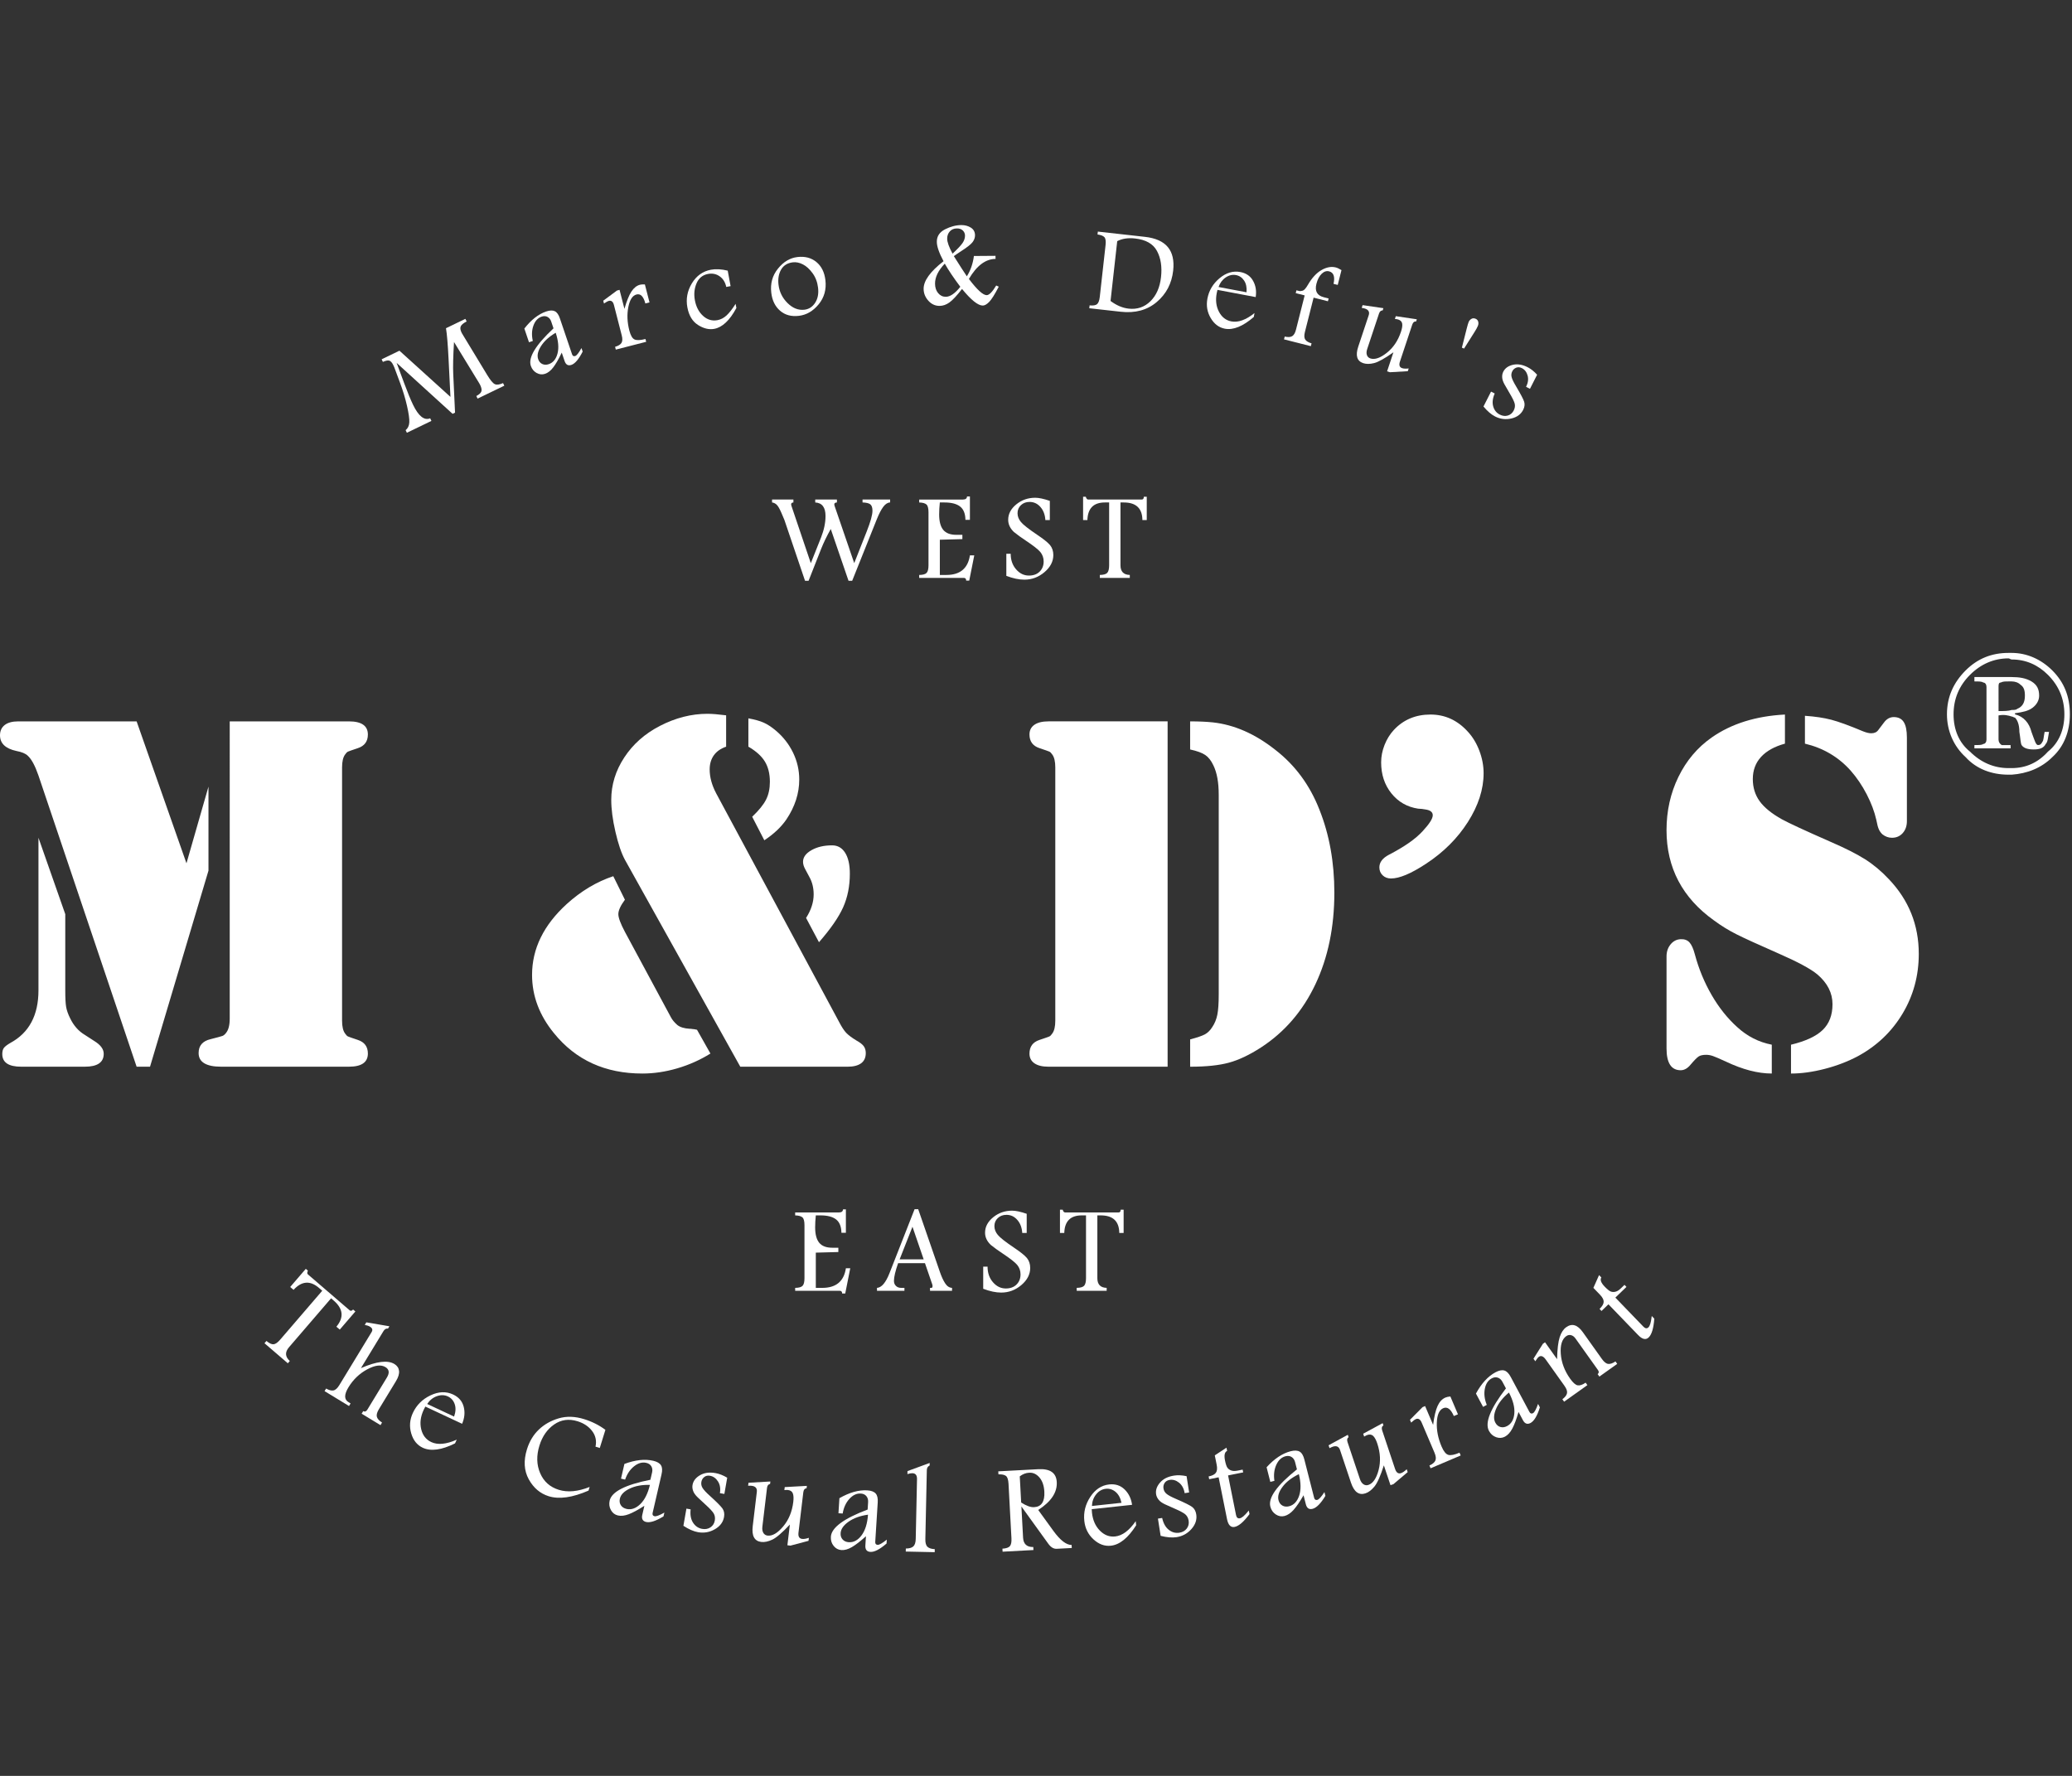 <?xml version="1.0" encoding="utf-8"?>
<!-- Generator: Adobe Illustrator 23.1.0, SVG Export Plug-In . SVG Version: 6.00 Build 0)  -->
<svg version="1.1" id="图层_1" xmlns="http://www.w3.org/2000/svg" xmlns:xlink="http://www.w3.org/1999/xlink" x="0px" y="0px"
	 viewBox="0 0 280 240" style="enable-background:new 0 0 280 240;" xml:space="preserve">
<rect x="0" y="0" width="280" height="240" fill="#333333" stroke="none"/>
<style type="text/css">
	.st0{fill:#FFFFFF;}
</style>
<g>
	<g>
		<g>
			<path class="st0" d="M18.462,97.489l6.736,19.18l2.974-10.359v11.352l-7.898,26.496
				h-1.812L5.197,104.806c-0.457-1.322-0.935-2.209-1.437-2.666
				c-0.295-0.295-0.809-0.512-1.539-0.649C0.74,101.171,0,100.464,0,99.37
				c0-0.592,0.211-1.054,0.632-1.385c0.422-0.329,1.031-0.495,1.829-0.495H18.462z
				 M5.197,113.217l3.623,10.326v10.29c0,1.049,0.04,1.802,0.12,2.257
				s0.257,0.957,0.529,1.505c0.479,1.003,1.14,1.754,1.983,2.256l1.265,0.82
				c0.866,0.525,1.3,1.106,1.3,1.745c0,1.162-0.855,1.743-2.565,1.743H2.873
				c-1.709,0-2.565-0.569-2.565-1.709c0-0.365,0.074-0.643,0.222-0.837
				c0.149-0.194,0.44-0.417,0.872-0.668c2.529-1.368,3.796-3.737,3.796-7.111
				V113.217z M31.045,97.489h15.18h0.923c1.709,0,2.565,0.594,2.565,1.779
				c0,0.934-0.457,1.549-1.368,1.846c-0.752,0.251-1.192,0.405-1.317,0.462
				c-0.125,0.057-0.255,0.188-0.392,0.392c-0.274,0.365-0.411,0.946-0.411,1.743
				v34.225c0,0.797,0.137,1.379,0.411,1.743c0.137,0.205,0.268,0.337,0.392,0.394
				c0.125,0.057,0.565,0.211,1.317,0.462c0.911,0.295,1.368,0.911,1.368,1.846
				c0,1.185-0.855,1.777-2.565,1.777h-0.923H31.011h-1.129
				c-1.003,0-1.76-0.154-2.273-0.462c-0.514-0.308-0.769-0.769-0.769-1.385
				c0-1.003,0.546-1.629,1.64-1.88c0.889-0.228,1.414-0.371,1.572-0.428
				c0.16-0.057,0.32-0.188,0.48-0.392c0.342-0.411,0.512-1.06,0.512-1.949
				V97.489z"/>
			<path class="st0" d="M82.876,118.413l1.572,3.18c-0.592,0.799-0.888,1.448-0.888,1.949
				c0,0.479,0.295,1.276,0.888,2.393l6.224,11.557
				c0.182,0.342,0.466,0.683,0.854,1.026c0.365,0.295,0.911,0.466,1.642,0.512
				c0.158,0,0.285,0.011,0.375,0.034c0.137,0,0.354,0.034,0.649,0.103l1.812,3.214
				c-1.391,0.866-2.883,1.532-4.479,1.999c-1.596,0.468-3.168,0.702-4.717,0.702
				c-5.016,0-8.993-1.812-11.933-5.436c-1.982-2.416-2.974-5.048-2.974-7.898
				c0-3.533,1.562-6.724,4.684-9.573C78.521,120.419,80.62,119.165,82.876,118.413z
				 M100.039,144.159l-15.591-27.967c-0.479-0.889-0.906-2.148-1.282-3.777
				s-0.565-3.071-0.565-4.325c0-2.029,0.588-3.937,1.762-5.727
				c1.174-1.789,2.774-3.208,4.804-4.257c2.12-1.094,4.262-1.64,6.427-1.64
				c0.615,0,1.459,0.068,2.531,0.205v4.239c-0.731,0.251-1.283,0.639-1.659,1.163
				c-0.375,0.525-0.565,1.162-0.565,1.914c0,1.049,0.297,2.133,0.889,3.248
				l16.582,30.84c0.365,0.706,0.695,1.212,0.992,1.52
				c0.295,0.308,0.763,0.657,1.402,1.043c0.455,0.251,0.774,0.502,0.957,0.752
				c0.182,0.251,0.274,0.559,0.274,0.923c0,0.615-0.211,1.077-0.632,1.385
				c-0.423,0.308-1.032,0.462-1.829,0.462H100.039z M101.133,100.908v-3.828
				c0.866,0.158,1.556,0.352,2.069,0.58c0.512,0.229,1.054,0.582,1.623,1.06
				c1.003,0.843,1.783,1.842,2.342,2.991c0.559,1.152,0.839,2.366,0.839,3.642
				c0,1.869-0.582,3.67-1.745,5.402c-0.706,1.026-1.697,1.96-2.974,2.803
				l-1.64-3.179c0.911-0.866,1.537-1.642,1.88-2.326
				c0.342-0.683,0.512-1.48,0.512-2.393c0-1.094-0.228-2.011-0.683-2.753
				C102.899,102.168,102.159,101.502,101.133,100.908z M110.672,127.337l-1.743-3.282
				c0.683-1.071,1.025-2.131,1.025-3.18c0-0.888-0.194-1.674-0.58-2.359
				l-0.548-1.025c-0.205-0.365-0.308-0.706-0.308-1.026
				c0-0.615,0.382-1.14,1.145-1.572c0.765-0.434,1.692-0.649,2.786-0.649
				c0.752,0,1.34,0.335,1.762,1.008c0.422,0.672,0.632,1.612,0.632,2.82
				c0,1.688-0.303,3.203-0.906,4.548C113.333,123.964,112.245,125.537,110.672,127.337z
				"/>
			<path class="st0" d="M157.786,97.489v46.669h-15.215h-0.888
				c-0.822,0-1.454-0.154-1.899-0.462c-0.443-0.308-0.666-0.746-0.666-1.316
				c0-0.935,0.455-1.551,1.368-1.846c0.752-0.251,1.191-0.405,1.316-0.462
				c0.126-0.057,0.257-0.189,0.394-0.394c0.274-0.365,0.411-0.946,0.411-1.743
				v-34.225c0-0.797-0.137-1.379-0.411-1.743c-0.137-0.205-0.268-0.335-0.394-0.392
				c-0.125-0.057-0.563-0.211-1.316-0.462c-0.912-0.297-1.368-0.912-1.368-1.846
				c0-0.569,0.223-1.009,0.666-1.317c0.445-0.308,1.077-0.462,1.899-0.462h0.888
				H157.786z M164.693,134.381v-26.976c0-1.663-0.24-2.985-0.719-3.965
				c-0.297-0.639-0.662-1.106-1.094-1.402c-0.434-0.297-1.117-0.548-2.051-0.752
				v-3.796c1.208,0,2.233,0.046,3.076,0.137c2.896,0.32,5.699,1.551,8.412,3.693
				c2.689,2.074,4.684,4.776,5.984,8.102c1.343,3.374,2.017,7.111,2.017,11.215
				c0,4.65-0.855,8.781-2.565,12.394s-4.16,6.456-7.351,8.53
				c-1.549,1.003-2.991,1.688-4.325,2.051c-1.332,0.366-3.082,0.548-5.247,0.548
				v-3.693c0.957-0.251,1.623-0.479,1.999-0.683
				c0.377-0.206,0.702-0.525,0.975-0.957c0.342-0.502,0.575-1.066,0.7-1.692
				C164.63,136.506,164.693,135.589,164.693,134.381z"/>
			<path class="st0" d="M193.308,96.566c1.96,0,3.636,0.765,5.025,2.291
				c0.662,0.706,1.186,1.568,1.574,2.582c0.386,1.014,0.58,2.034,0.58,3.059
				c0,2.166-0.706,4.36-2.119,6.582c-1.414,2.222-3.305,4.108-5.676,5.659
				c-2.006,1.322-3.579,1.982-4.719,1.982c-0.455,0-0.831-0.142-1.128-0.426
				c-0.297-0.285-0.445-0.645-0.445-1.077c0-0.685,0.434-1.254,1.3-1.709
				c2.074-1.071,3.59-2.131,4.547-3.18c0.911-0.98,1.368-1.697,1.368-2.154
				c0-0.432-0.342-0.695-1.026-0.786l-0.445-0.068l-0.512-0.035
				c-1.482-0.226-2.683-0.917-3.607-2.068c-0.923-1.151-1.385-2.546-1.385-4.188
				c0-0.797,0.154-1.583,0.462-2.359s0.723-1.448,1.248-2.017
				C189.649,97.262,191.302,96.566,193.308,96.566z"/>
			<path class="st0" d="M241.208,96.566v3.933c-1.414,0.388-2.491,0.986-3.231,1.794
				c-0.74,0.809-1.111,1.806-1.111,2.993c0,1.14,0.308,2.136,0.923,2.991
				c0.615,0.854,1.619,1.669,3.008,2.445c0.959,0.525,3.123,1.526,6.496,3.008
				c2.053,0.889,3.642,1.692,4.77,2.411c1.129,0.717,2.194,1.612,3.197,2.683
				c2.689,2.826,4.034,6.188,4.034,10.086c0,2.94-0.729,5.631-2.188,8.07
				c-1.459,2.439-3.465,4.353-6.018,5.744c-1.368,0.729-2.866,1.305-4.496,1.726
				c-1.629,0.422-3.151,0.632-4.565,0.632v-3.897
				c1.983-0.479,3.414-1.146,4.291-2c0.877-0.855,1.317-2.011,1.317-3.471
				c0-1.526-0.685-2.871-2.053-4.034c-0.911-0.752-2.643-1.686-5.196-2.803
				c-2.803-1.231-4.725-2.108-5.761-2.633c-1.039-0.523-2.036-1.139-2.993-1.846
				c-4.285-3.054-6.427-7.122-6.427-12.206c0-2.599,0.534-4.997,1.606-7.196
				c1.071-2.2,2.565-3.971,4.479-5.317
				C233.96,97.809,237.265,96.772,241.208,96.566z M239.431,141.184v3.897
				c-1.869,0-3.933-0.535-6.188-1.606c-0.845-0.388-1.425-0.639-1.745-0.752
				c-0.318-0.114-0.626-0.171-0.923-0.171c-0.455,0-0.797,0.074-1.025,0.222
				c-0.229,0.149-0.594,0.519-1.094,1.111c-0.411,0.502-0.855,0.752-1.334,0.752
				c-1.277,0-1.914-0.98-1.914-2.94v-12.444c0-0.639,0.182-1.18,0.546-1.625
				s0.82-0.679,1.368-0.7c0.502-0.023,0.894,0.118,1.18,0.426
				c0.285,0.308,0.529,0.849,0.734,1.625c0.525,1.96,1.283,3.794,2.274,5.504
				c0.991,1.709,2.148,3.157,3.471,4.343
				C236.124,140.055,237.675,140.843,239.431,141.184z M243.91,100.499v-3.762
				c1.366,0.092,2.551,0.269,3.556,0.531c1.002,0.262,2.426,0.78,4.273,1.556
				c0.455,0.183,0.832,0.274,1.128,0.274c0.434,0,0.752-0.149,0.959-0.445
				l0.752-0.992c0.363-0.5,0.808-0.752,1.332-0.752
				c0.615,0,1.065,0.223,1.351,0.668c0.285,0.445,0.428,1.145,0.428,2.102v11.283
				c0,0.662-0.189,1.203-0.565,1.625c-0.375,0.422-0.86,0.632-1.452,0.632
				c-0.457,0-0.879-0.148-1.266-0.445c-0.205-0.182-0.371-0.405-0.495-0.666
				c-0.125-0.262-0.245-0.702-0.358-1.317c-0.251-1.115-0.685-2.268-1.3-3.453
				c-0.614-1.185-1.332-2.245-2.153-3.18
				C248.456,102.31,246.393,101.091,243.91,100.499z"/>
		</g>
		<g>
			<g>
				<path class="st0" d="M104.328,67.508h2.89v0.397c-0.203,0.006-0.308,0.097-0.308,0.274
					c0,0.049,0.012,0.105,0.034,0.166l2.625,7.765l1.385-3.477
					c0.4-1.015,0.603-1.982,0.603-2.897c0-1.171-0.465-1.78-1.391-1.831v-0.397
					h2.93v0.397c-0.237,0.006-0.354,0.094-0.354,0.266
					c0,0.049,0.009,0.108,0.031,0.174l2.662,7.756l1.686-4.271
					c0.52-1.314,0.779-2.249,0.779-2.806c0-0.431-0.102-0.722-0.302-0.874
					c-0.203-0.151-0.548-0.232-1.04-0.245v-0.397h3.727v0.397
					c-0.326,0.006-0.631,0.2-0.92,0.58c-0.286,0.382-0.585,0.955-0.892,1.722
					l-3.314,8.281h-0.495l-2.4-6.996c-0.535,0.954-0.972,1.857-1.308,2.706
					l-1.689,4.29h-0.48l-2.791-8.23c-0.046-0.122-0.188-0.46-0.431-1.014
					c-0.243-0.555-0.459-0.912-0.649-1.072c-0.191-0.16-0.385-0.249-0.585-0.266
					V67.508z"/>
				<path class="st0" d="M130.678,67.094h0.391v3.163h-0.606
					c-0.009-0.828-0.246-1.428-0.711-1.797c-0.465-0.369-1.169-0.555-2.12-0.555
					h-0.628c-0.062,0.602-0.092,1.14-0.092,1.616c0,0.943,0.185,1.639,0.551,2.086
					s0.96,0.671,1.776,0.671h0.812v0.58l-3.046,0.082v4.762h0.877
					c1.856,0,2.917-0.883,3.188-2.649h0.588l-0.68,3.411h-0.412
					c-0.006-0.243-0.111-0.365-0.314-0.365h-6.038v-0.397
					c0.495-0.006,0.831-0.098,1.003-0.28c0.169-0.182,0.255-0.525,0.255-1.029
					v-7.168c0-0.542-0.095-0.894-0.286-1.057
					c-0.191-0.163-0.514-0.249-0.972-0.262v-0.397h5.911
					C130.484,67.508,130.669,67.37,130.678,67.094z"/>
				<path class="st0" d="M137.014,71.896c-0.255-0.243-0.446-0.502-0.579-0.779
					c-0.129-0.275-0.194-0.565-0.194-0.869c0-0.794,0.366-1.489,1.095-2.086
					c0.729-0.595,1.585-0.894,2.566-0.894c0.492,0,1.148,0.142,1.966,0.422v2.593
					h-0.603c-0.043-0.72-0.265-1.309-0.665-1.766
					c-0.4-0.457-0.886-0.685-1.465-0.685c-0.471,0-0.862,0.145-1.169,0.434
					c-0.308,0.288-0.462,0.652-0.462,1.092c0,0.425,0.154,0.82,0.462,1.189
					c0.302,0.369,1.025,0.937,2.169,1.708c0.868,0.58,1.456,1.051,1.76,1.409
					c0.295,0.365,0.446,0.812,0.446,1.343c0,0.868-0.4,1.639-1.197,2.316
					c-0.8,0.677-1.705,1.015-2.717,1.015c-0.723,0-1.536-0.171-2.437-0.514v-2.988
					h0.588c0,0.839,0.243,1.54,0.729,2.103c0.486,0.563,1.065,0.845,1.736,0.845
					c0.612,0,1.099-0.18,1.456-0.539c0.357-0.358,0.535-0.814,0.535-1.366
					c0-0.48-0.148-0.903-0.44-1.268c-0.295-0.358-0.963-0.883-2.003-1.572
					C138.02,72.664,137.494,72.282,137.014,71.896z"/>
				<path class="st0" d="M146.363,67.136h0.366c0.071,0.248,0.178,0.372,0.323,0.372h7.235
					c0.188,0,0.283-0.125,0.283-0.372h0.397v3.146h-0.588
					c-0.015-1.585-0.855-2.377-2.517-2.377h-0.446v8.487
					c0,0.852,0.419,1.288,1.259,1.309v0.397h-4.05v-0.397
					c0.495-0.006,0.831-0.1,1.003-0.285c0.169-0.183,0.255-0.525,0.255-1.025
					v-8.487h-0.572c-1.529,0-2.317,0.792-2.366,2.377h-0.582V67.136z"/>
			</g>
		</g>
		<g>
			<g>
				<path class="st0" d="M113.921,163.44h0.388v3.163h-0.603
					c-0.012-0.828-0.249-1.428-0.711-1.797c-0.465-0.369-1.172-0.555-2.12-0.555
					h-0.631c-0.062,0.602-0.089,1.14-0.089,1.616c0,0.943,0.182,1.639,0.551,2.086
					c0.366,0.448,0.957,0.671,1.776,0.671h0.809v0.58l-3.046,0.082v4.762h0.877
					c1.856,0,2.917-0.883,3.188-2.649h0.588l-0.677,3.411h-0.415
					c-0.006-0.243-0.111-0.365-0.314-0.365h-6.038v-0.397
					c0.499-0.006,0.831-0.098,1.003-0.28c0.172-0.182,0.255-0.525,0.255-1.029
					v-7.168c0-0.542-0.092-0.894-0.283-1.057c-0.191-0.163-0.517-0.249-0.975-0.262
					v-0.397h5.914C113.724,163.854,113.909,163.716,113.921,163.44z"/>
				<path class="st0" d="M123.593,163.416h0.489l2.926,8.464
					c0.215,0.629,0.449,1.143,0.708,1.543c0.255,0.4,0.569,0.608,0.939,0.625
					v0.397h-2.976v-0.397h0.197c0.095,0,0.145-0.092,0.145-0.274
					c0-0.055-0.012-0.115-0.034-0.182l-0.991-2.882h-3.628
					c-0.375,1.071-0.563,1.868-0.563,2.393c0,0.277,0.089,0.503,0.268,0.679
					c0.178,0.177,0.415,0.266,0.708,0.266h0.44v0.397h-3.708v-0.397
					c0.615-0.034,1.179-0.694,1.686-1.979L123.593,163.416z M123.307,165.788
					l-1.736,4.408h3.25L123.307,165.788z"/>
				<path class="st0" d="M133.889,168.242c-0.255-0.243-0.446-0.502-0.579-0.779
					c-0.129-0.275-0.194-0.565-0.194-0.869c0-0.794,0.366-1.489,1.095-2.086
					c0.729-0.595,1.585-0.894,2.566-0.894c0.492,0,1.148,0.142,1.966,0.422v2.593
					h-0.603c-0.043-0.72-0.265-1.309-0.665-1.766s-0.886-0.685-1.465-0.685
					c-0.471,0-0.862,0.145-1.169,0.434c-0.308,0.288-0.462,0.652-0.462,1.092
					c0,0.425,0.154,0.82,0.462,1.189c0.302,0.369,1.025,0.937,2.169,1.708
					c0.868,0.58,1.456,1.051,1.76,1.409c0.295,0.365,0.446,0.812,0.446,1.343
					c0,0.868-0.4,1.639-1.197,2.316c-0.8,0.677-1.705,1.015-2.717,1.015
					c-0.723,0-1.536-0.171-2.437-0.514v-2.988h0.588
					c0,0.839,0.243,1.54,0.729,2.103c0.486,0.563,1.065,0.845,1.736,0.845
					c0.612,0,1.099-0.18,1.456-0.539c0.357-0.359,0.535-0.814,0.535-1.366
					c0-0.48-0.148-0.903-0.44-1.268c-0.295-0.358-0.963-0.883-2.003-1.572
					C134.895,169.01,134.369,168.629,133.889,168.242z"/>
				<path class="st0" d="M143.238,163.482h0.366c0.071,0.248,0.178,0.372,0.323,0.372h7.235
					c0.188,0,0.283-0.125,0.283-0.372h0.397v3.146h-0.588
					c-0.015-1.585-0.855-2.377-2.517-2.377h-0.446v8.487
					c0,0.852,0.419,1.288,1.259,1.309v0.397h-4.05v-0.397
					c0.495-0.006,0.831-0.1,1.003-0.285c0.169-0.183,0.255-0.525,0.255-1.025
					v-8.487h-0.572c-1.529,0-2.317,0.792-2.366,2.377h-0.582V163.482z"/>
			</g>
		</g>
		<g>
			<g>
				<path class="st0" d="M51.573,48.558l2.406-1.163l6.893,6.241l-0.255-5.131
					c-0.095-1.933-0.211-3.316-0.348-4.149l2.62-1.266l0.17,0.352
					c-0.42,0.215-0.684,0.43-0.789,0.643c-0.105,0.214-0.073,0.497,0.098,0.849
					c0.024,0.049,0.053,0.104,0.089,0.166l3.387,5.586
					c0.416,0.686,0.753,1.093,1.011,1.222c0.258,0.129,0.633,0.084,1.125-0.136
					l0.17,0.352l-3.611,1.745l-0.17-0.352c0.363-0.187,0.586-0.386,0.672-0.596
					c0.086-0.21,0.033-0.513-0.159-0.909c-0.038-0.078-0.083-0.159-0.135-0.242
					L61.354,46.22c-0.117,1.885-0.153,3.333-0.105,4.342l0.243,5.205l-0.331,0.16
					l-7.561-6.883l1.023,2.755c0.462,1.243,0.861,2.212,1.196,2.907
					c0.747,1.546,1.517,2.154,2.312,1.824l0.17,0.352l-3.317,1.603l-0.17-0.352
					c0.305-0.244,0.471-0.594,0.497-1.05c0.027-0.457-0.076-1.197-0.309-2.222
					c-0.232-1.026-0.553-2.085-0.961-3.179l-0.759-2.041
					c-0.04-0.095-0.086-0.196-0.139-0.304c-0.168-0.347-0.349-0.547-0.544-0.601
					s-0.48,0.004-0.857,0.174L51.573,48.558z"/>
				<path class="st0" d="M70.859,44.403c0.92-1.184,1.903-1.953,2.95-2.308
					c0.49-0.166,0.88-0.177,1.169-0.035c0.29,0.143,0.52,0.472,0.689,0.988
					l1.636,4.824c0.079,0.232,0.223,0.312,0.433,0.24
					c0.204-0.069,0.485-0.429,0.841-1.077l0.162,0.479
					c-0.522,1.032-1.03,1.631-1.524,1.799c-0.443,0.15-0.748-0.022-0.916-0.516
					l-0.387-1.142c-0.42,0.877-0.801,1.54-1.146,1.989
					c-0.344,0.45-0.714,0.742-1.11,0.875c-0.386,0.131-0.766,0.092-1.141-0.116
					c-0.375-0.209-0.636-0.529-0.782-0.961c-0.378-1.117,0.644-2.806,3.066-5.068
					l-0.314-0.926c-0.096-0.283-0.261-0.488-0.493-0.616
					c-0.233-0.128-0.499-0.141-0.797-0.04c-0.509,0.173-0.879,0.574-1.107,1.202
					c-0.229,0.628-0.257,1.323-0.085,2.085l-0.517,0.176L70.859,44.403z
					 M75.096,44.971c-0.888,0.519-1.548,1.117-1.979,1.794
					c-0.432,0.677-0.563,1.265-0.394,1.764c0.108,0.319,0.294,0.541,0.557,0.664
					c0.264,0.123,0.555,0.13,0.875,0.022c0.593-0.201,0.988-0.684,1.187-1.448
					C75.539,47.003,75.458,46.071,75.096,44.971z"/>
				<path class="st0" d="M81.519,40.639l1.859-1.377l0.347-0.09l0.659,2.566
					c0.304-1.066,0.62-1.846,0.947-2.342c0.327-0.496,0.714-0.802,1.161-0.917
					c0.174-0.045,0.392-0.058,0.654-0.041l0.625,2.431l-0.561,0.144
					c-0.249-0.951-0.648-1.356-1.195-1.216c-0.542,0.139-0.911,0.706-1.107,1.702
					c-0.196,0.996-0.15,2.054,0.138,3.175c0.17,0.663,0.403,1.063,0.7,1.2
					c0.296,0.137,0.789,0.117,1.478-0.06l0.098,0.379l-4.105,1.054l-0.097-0.379
					c0.429-0.122,0.715-0.295,0.859-0.52c0.144-0.225,0.158-0.566,0.04-1.024
					l-1.052-4.097c-0.119-0.463-0.35-0.651-0.691-0.563
					c-0.143,0.037-0.362,0.155-0.658,0.354L81.519,40.639z"/>
				<path class="st0" d="M99.511,41.624c-0.899,1.675-1.896,2.615-2.991,2.819
					c-0.705,0.131-1.435-0.043-2.19-0.522c-0.755-0.479-1.235-1.271-1.441-2.376
					c-0.214-1.148-0.01-2.234,0.609-3.255c0.62-1.021,1.477-1.634,2.573-1.838
					c0.668-0.124,1.424-0.082,2.27,0.126l0.388,2.091l-0.585,0.109
					c-0.135-0.635-0.433-1.113-0.893-1.436c-0.46-0.322-0.982-0.429-1.564-0.321
					c-0.737,0.137-1.257,0.559-1.559,1.266c-0.302,0.708-0.378,1.47-0.225,2.29
					c0.165,0.889,0.533,1.593,1.105,2.113c0.572,0.52,1.221,0.712,1.948,0.577
					c0.443-0.082,0.85-0.293,1.221-0.633c0.371-0.34,0.78-0.863,1.229-1.571
					L99.511,41.624z"/>
				<path class="st0" d="M107.757,34.738c1.019-0.121,1.874,0.102,2.562,0.669
					c0.688,0.566,1.095,1.381,1.222,2.444c0.149,1.263-0.153,2.353-0.909,3.272
					c-0.756,0.919-1.646,1.438-2.671,1.56c-1.025,0.122-1.873-0.107-2.543-0.687
					c-0.671-0.58-1.068-1.39-1.191-2.432c-0.147-1.241,0.152-2.325,0.899-3.254
					C105.871,35.382,106.748,34.858,107.757,34.738z M107.144,35.451
					c-0.733,0.087-1.264,0.416-1.59,0.985c-0.327,0.57-0.443,1.248-0.35,2.036
					c0.115,0.971,0.524,1.802,1.227,2.493c0.703,0.691,1.462,0.988,2.277,0.891
					c0.604-0.071,1.086-0.383,1.445-0.935s0.49-1.231,0.394-2.041
					c-0.089-0.75-0.336-1.403-0.742-1.96c-0.405-0.556-0.841-0.953-1.307-1.191
					C108.033,35.492,107.582,35.4,107.144,35.451z"/>
				<path class="st0" d="M127.506,35.302c-0.6-1.115-0.903-1.987-0.908-2.617
					c-0.006-0.75,0.363-1.314,1.108-1.692c0.744-0.378,1.477-0.569,2.2-0.575
					c0.489-0.003,0.919,0.111,1.29,0.345c0.371,0.234,0.559,0.575,0.562,1.026
					c0.002,0.321-0.105,0.629-0.323,0.924c-0.217,0.295-0.729,0.701-1.534,1.218
					c-0.416,0.27-0.75,0.498-1.004,0.685c0.78,1.238,1.366,2.147,1.756,2.725
					c0.499-0.786,0.818-1.701,0.956-2.746l2.918-0.022l0.003,0.416
					c-1.347,0.011-2.547,0.913-3.598,2.709c1.108,1.464,1.91,2.194,2.404,2.19
					c0.337-0.003,0.765-0.438,1.286-1.305l0.344,0.16
					c-0.547,1.053-0.979,1.741-1.297,2.063c-0.319,0.323-0.605,0.486-0.861,0.488
					c-0.641,0.005-1.576-0.743-2.804-2.244c-0.705,0.907-1.272,1.515-1.702,1.822
					c-0.429,0.308-0.87,0.463-1.32,0.467c-0.598,0.005-1.108-0.228-1.529-0.698
					c-0.422-0.469-0.636-1.002-0.64-1.601
					C124.804,37.947,125.702,36.701,127.506,35.302z M127.672,35.627
					c-0.884,0.93-1.322,1.833-1.316,2.708c0.003,0.522,0.144,0.948,0.421,1.28
					s0.622,0.496,1.035,0.494c0.598-0.005,1.252-0.455,1.961-1.352
					C128.863,37.547,128.162,36.503,127.672,35.627z M128.723,34.281
					c0.69-0.645,1.144-1.129,1.361-1.453c0.217-0.324,0.325-0.654,0.322-0.99
					c-0.002-0.271-0.101-0.501-0.295-0.689c-0.194-0.188-0.463-0.281-0.805-0.278
					c-0.402,0.003-0.721,0.139-0.958,0.406c-0.237,0.267-0.354,0.596-0.351,0.986
					C128,32.718,128.242,33.391,128.723,34.281z"/>
				<path class="st0" d="M148.357,31.298l6.366,0.711c1.426,0.159,2.456,0.619,3.09,1.378
					c0.634,0.76,0.875,1.823,0.723,3.189c-0.194,1.739-0.936,3.154-2.225,4.245
					c-1.29,1.092-2.912,1.529-4.866,1.31l-4.244-0.474l0.043-0.388
					c0.487,0.049,0.824-0.007,1.011-0.168c0.187-0.161,0.308-0.486,0.363-0.974
					l0.784-7.023c0.058-0.524,0.005-0.875-0.161-1.055
					c-0.166-0.179-0.475-0.3-0.927-0.361L148.357,31.298z M150.976,32.59
					l-0.903,8.085c0.808,0.598,1.622,0.943,2.443,1.035
					c1.155,0.129,2.135-0.202,2.94-0.991c0.804-0.79,1.284-1.878,1.438-3.265
					c0.156-1.392-0.026-2.57-0.544-3.534c-0.518-0.965-1.504-1.528-2.956-1.69
					C152.45,32.123,151.644,32.244,150.976,32.59z"/>
				<path class="st0" d="M169.43,42.836c-1.472,1.271-2.774,1.8-3.907,1.587
					c-0.795-0.15-1.432-0.628-1.91-1.434c-0.479-0.806-0.628-1.684-0.449-2.635
					c0.206-1.094,0.753-2.012,1.642-2.755c0.889-0.742,1.825-1.02,2.808-0.835
					c0.79,0.149,1.364,0.547,1.724,1.196c0.359,0.648,0.475,1.378,0.35,2.189
					l-5.166-0.973c-0.05,0.206-0.084,0.357-0.102,0.454
					c-0.178,0.945-0.075,1.781,0.307,2.508s0.943,1.161,1.68,1.299
					c0.918,0.173,1.959-0.203,3.123-1.128L169.43,42.836z M168.45,39.5
					c0.054-0.642-0.054-1.168-0.325-1.579c-0.271-0.41-0.636-0.659-1.095-0.745
					c-0.48-0.091-0.945,0.016-1.396,0.321c-0.45,0.305-0.772,0.736-0.964,1.29
					L168.45,39.5z"/>
				<path class="st0" d="M175.194,39.234l0.348,0.088c0.132,0.034,0.297,0.021,0.497-0.038
					c0.2-0.058,0.435-0.323,0.705-0.792c0.539-0.935,1.15-1.598,1.832-1.991
					c0.683-0.393,1.329-0.513,1.94-0.358c0.195,0.049,0.45,0.17,0.766,0.362
					l-0.506,1.999l-0.569-0.144c0.218-0.971,0.017-1.534-0.602-1.691
					c-0.346-0.088-0.68,0.024-1.002,0.333c-0.321,0.31-0.556,0.76-0.706,1.348
					c-0.249,0.983,0.083,1.589,0.994,1.82l0.656,0.166l-0.096,0.379l-1.936-0.49
					l-1.174,4.638c-0.119,0.469-0.103,0.814,0.05,1.034
					c0.151,0.221,0.434,0.389,0.847,0.505l-0.096,0.38l-3.626-0.918l0.096-0.379
					c0.456,0.104,0.795,0.084,1.02-0.061c0.224-0.145,0.391-0.434,0.501-0.866
					l1.174-4.637l-1.209-0.306L175.194,39.234z"/>
				<path class="st0" d="M184.137,41.236l2.81,0.412l-0.101,0.302
					c-0.232-0.009-0.397,0.134-0.495,0.429l-1.595,4.792
					c-0.105,0.315-0.118,0.585-0.039,0.812s0.234,0.379,0.465,0.456
					c0.592,0.197,1.329-0.053,2.212-0.75c0.884-0.696,1.526-1.648,1.927-2.855
					c0.155-0.464,0.209-0.829,0.164-1.096c-0.045-0.267-0.221-0.452-0.528-0.554
					c-0.097-0.033-0.25-0.06-0.458-0.084l0.124-0.371l2.84,0.421l-0.101,0.302
					c-0.239-0.039-0.412,0.101-0.518,0.421l-1.661,4.986
					c-0.16,0.479-0.062,0.778,0.294,0.896c0.211,0.071,0.508,0.084,0.889,0.039
					l-0.124,0.371l-2.417,0.14l-0.379-0.126l0.855-2.567
					c-1.177,0.833-2.05,1.32-2.621,1.46s-1.057,0.142-1.459,0.008
					c-0.85-0.283-1.074-1.028-0.673-2.234l1.409-4.23
					c0.149-0.448-0.016-0.753-0.495-0.912c-0.103-0.034-0.253-0.067-0.449-0.098
					L184.137,41.236z"/>
				<path class="st0" d="M197.846,47.107l-0.293-0.123l0.656-2.597
					c0.108-0.427,0.194-0.714,0.257-0.865c0.075-0.181,0.198-0.322,0.368-0.424
					c0.169-0.103,0.359-0.11,0.57-0.022c0.19,0.079,0.31,0.213,0.357,0.401
					c0.048,0.188,0.032,0.378-0.048,0.568c-0.099,0.236-0.249,0.509-0.45,0.819
					L197.846,47.107z"/>
				<path class="st0" d="M201.989,53.177c-0.282,0.649-0.35,1.231-0.205,1.743
					c0.145,0.513,0.442,0.884,0.892,1.112c0.373,0.189,0.736,0.231,1.089,0.124
					c0.352-0.107,0.618-0.335,0.795-0.684c0.158-0.31,0.201-0.617,0.13-0.921
					c-0.078-0.302-0.3-0.759-0.665-1.371c-0.259-0.437-0.493-0.841-0.701-1.212
					s-0.316-0.695-0.327-0.975c-0.016-0.282,0.035-0.537,0.151-0.764
					c0.239-0.47,0.668-0.779,1.289-0.926c0.621-0.147,1.29-0.039,2.006,0.325
					c0.441,0.224,0.866,0.562,1.276,1.015l-0.968,1.903l-0.523-0.266
					c0.268-0.541,0.338-1.048,0.207-1.523s-0.387-0.809-0.77-1.004
					c-0.272-0.138-0.527-0.16-0.767-0.065c-0.24,0.094-0.419,0.258-0.537,0.49
					c-0.133,0.261-0.161,0.531-0.082,0.808c0.071,0.28,0.282,0.71,0.632,1.291
					c0.598,1.005,0.951,1.678,1.058,2.019c0.105,0.346,0.06,0.71-0.135,1.093
					c-0.308,0.605-0.842,0.995-1.604,1.168c-0.762,0.173-1.491,0.083-2.189-0.272
					c-0.518-0.264-1.043-0.713-1.572-1.349l1.023-2.012L201.989,53.177z"/>
			</g>
		</g>
		<g>
			<path class="st0" d="M41.324,171.476l0.283,0.244c-0.111,0.242-0.11,0.41,0.002,0.507
				l5.635,4.846c0.146,0.125,0.303,0.091,0.469-0.102l0.309,0.266l-2.107,2.45
				l-0.458-0.393c1.048-1.245,0.925-2.424-0.368-3.536l-0.349-0.299l-5.683,6.609
				c-0.57,0.663-0.535,1.283,0.104,1.862l-0.266,0.31l-3.153-2.711l0.266-0.31
				c0.39,0.329,0.714,0.478,0.97,0.45c0.256-0.028,0.551-0.237,0.886-0.626
				l5.683-6.609l-0.445-0.383c-1.191-1.023-2.336-0.935-3.435,0.265l-0.451-0.388
				L41.324,171.476z"/>
			<path class="st0" d="M52.624,179.239l-0.19,0.313
				c-0.246-0.043-0.451,0.071-0.616,0.342l-3.041,4.998
				c1.055-0.459,1.96-0.736,2.713-0.828c0.753-0.093,1.355-0.002,1.806,0.272
				c0.373,0.227,0.583,0.536,0.629,0.93c0.043,0.398-0.094,0.858-0.412,1.382
				l-2.307,3.792c-0.253,0.417-0.347,0.758-0.28,1.024
				c0.067,0.266,0.301,0.529,0.702,0.786l-0.213,0.349l-2.543-1.547l0.213-0.349
				c0.219,0.12,0.405,0.055,0.558-0.198l2.638-4.337
				c0.191-0.315,0.271-0.59,0.24-0.825c-0.033-0.235-0.176-0.43-0.432-0.586
				c-0.598-0.364-1.421-0.262-2.47,0.305c-1.048,0.567-1.891,1.374-2.527,2.42
				c-0.596,0.979-0.597,1.648-0.004,2.007l0.288,0.176l-0.212,0.349l-3.305-2.011
				l0.212-0.349c0.378,0.217,0.705,0.303,0.979,0.257s0.543-0.287,0.808-0.723
				l4.362-7.17c0.174-0.286,0.1-0.527-0.222-0.722
				c-0.181-0.11-0.416-0.19-0.706-0.24l0.213-0.349L52.624,179.239z"/>
			<path class="st0" d="M61.488,195.067c-1.818,0.901-3.271,1.098-4.36,0.587
				c-0.765-0.358-1.285-1.006-1.559-1.945c-0.274-0.939-0.197-1.865,0.231-2.779
				c0.493-1.052,1.285-1.838,2.376-2.357s2.109-0.558,3.054-0.115
				c0.76,0.356,1.237,0.908,1.431,1.656c0.194,0.748,0.123,1.516-0.215,2.303
				l-4.968-2.326c-0.103,0.196-0.177,0.339-0.22,0.432
				c-0.426,0.909-0.54,1.78-0.342,2.615c0.198,0.834,0.651,1.417,1.359,1.749
				c0.883,0.414,2.033,0.304,3.45-0.328L61.488,195.067z M61.364,191.441
				c0.223-0.635,0.249-1.195,0.082-1.679c-0.167-0.485-0.471-0.831-0.913-1.038
				c-0.462-0.216-0.96-0.229-1.495-0.038c-0.534,0.191-0.971,0.542-1.31,1.053
				L61.364,191.441z"/>
			<path class="st0" d="M79.531,201.446c-2.174,0.945-3.966,1.199-5.379,0.761
				c-1.152-0.358-2.05-1.119-2.694-2.283c-0.644-1.164-0.726-2.518-0.247-4.061
				c0.334-1.077,0.872-1.967,1.611-2.669s1.637-1.208,2.69-1.516
				c1.054-0.308,2.194-0.271,3.422,0.11c1.071,0.332,2.031,0.814,2.878,1.446
				l-0.761,2.453l-0.577-0.179c0.168-0.791,0.016-1.495-0.456-2.114
				c-0.472-0.618-1.127-1.057-1.966-1.318c-1.174-0.364-2.229-0.22-3.167,0.433
				c-0.938,0.653-1.601,1.604-1.989,2.855c-0.42,1.353-0.388,2.595,0.098,3.725
				c0.485,1.13,1.326,1.881,2.521,2.252c1.195,0.371,2.585,0.241,4.168-0.389
				L79.531,201.446z"/>
			<path class="st0" d="M84.38,197.842c1.467-0.546,2.762-0.689,3.885-0.429
				c0.526,0.121,0.878,0.325,1.057,0.611c0.179,0.286,0.201,0.704,0.068,1.255
				l-1.197,5.178c-0.057,0.249,0.027,0.399,0.252,0.451
				c0.22,0.05,0.665-0.114,1.338-0.494l-0.119,0.514
				c-1.03,0.629-1.81,0.882-2.34,0.76c-0.475-0.11-0.651-0.43-0.529-0.96
				l0.283-1.227c-0.854,0.548-1.557,0.926-2.109,1.137
				c-0.551,0.21-1.04,0.266-1.465,0.167c-0.415-0.096-0.731-0.339-0.948-0.73
				c-0.218-0.39-0.274-0.818-0.167-1.282c0.277-1.199,2.111-2.137,5.503-2.813
				l0.23-0.994c0.071-0.303,0.038-0.576-0.099-0.817
				c-0.137-0.241-0.365-0.398-0.685-0.472c-0.547-0.127-1.094,0.026-1.642,0.458
				c-0.548,0.432-0.955,1.034-1.22,1.804l-0.555-0.128L84.38,197.842z
				 M87.828,200.673c-1.073-0.027-1.987,0.142-2.742,0.505
				c-0.755,0.364-1.194,0.814-1.318,1.349c-0.079,0.343-0.035,0.641,0.13,0.894
				c0.166,0.254,0.42,0.42,0.764,0.5c0.636,0.147,1.253-0.064,1.848-0.634
				C87.106,202.718,87.545,201.847,87.828,200.673z"/>
			<path class="st0" d="M93.329,203.981c-0.083,0.734,0.026,1.334,0.327,1.801
				c0.301,0.467,0.711,0.746,1.23,0.837c0.43,0.076,0.805,0.006,1.125-0.208
				c0.32-0.215,0.514-0.523,0.585-0.925c0.062-0.357,0.011-0.677-0.152-0.959
				c-0.17-0.277-0.531-0.665-1.082-1.165c-0.393-0.356-0.749-0.688-1.069-0.994
				c-0.32-0.307-0.529-0.598-0.624-0.874c-0.101-0.276-0.129-0.546-0.083-0.809
				c0.095-0.541,0.429-0.981,1.003-1.317c0.574-0.337,1.274-0.433,2.1-0.288
				c0.508,0.089,1.036,0.297,1.583,0.623l-0.384,2.194l-0.603-0.106
				c0.103-0.621,0.017-1.148-0.258-1.582c-0.276-0.434-0.634-0.689-1.075-0.767
				c-0.313-0.055-0.574,0.002-0.784,0.169c-0.211,0.167-0.339,0.385-0.387,0.653
				c-0.052,0.302,0.003,0.579,0.165,0.832c0.157,0.258,0.498,0.623,1.026,1.095
				c0.904,0.821,1.461,1.384,1.672,1.692c0.21,0.313,0.276,0.69,0.199,1.131
				c-0.123,0.699-0.537,1.25-1.244,1.656c-0.707,0.405-1.463,0.538-2.266,0.397
				c-0.598-0.105-1.258-0.393-1.981-0.865l0.407-2.32L93.329,203.981z"/>
			<path class="st0" d="M101.148,200.384l2.958-0.169l-0.04,0.33
				c-0.239,0.04-0.378,0.22-0.416,0.541l-0.626,5.233
				c-0.041,0.344,0.002,0.624,0.13,0.839c0.128,0.215,0.318,0.338,0.571,0.368
				c0.646,0.077,1.347-0.332,2.104-1.229c0.757-0.897,1.214-2.004,1.372-3.321
				c0.06-0.507,0.04-0.891-0.062-1.155c-0.102-0.264-0.321-0.415-0.656-0.456
				c-0.106-0.013-0.269-0.009-0.487,0.011l0.049-0.405l2.991-0.164l-0.04,0.33
				c-0.252,0.01-0.399,0.19-0.441,0.539l-0.652,5.444
				c-0.063,0.524,0.1,0.809,0.488,0.855c0.231,0.028,0.536-0.021,0.917-0.147
				l-0.048,0.405l-2.442,0.65l-0.414-0.05l0.336-2.803
				c-1.028,1.099-1.819,1.779-2.373,2.042c-0.554,0.261-1.05,0.366-1.49,0.314
				c-0.928-0.111-1.315-0.826-1.156-2.142l0.553-4.619
				c0.059-0.49-0.174-0.766-0.697-0.828c-0.113-0.013-0.272-0.016-0.479-0.006
				L101.148,200.384z"/>
			<path class="st0" d="M113.434,202.47c1.358-0.777,2.611-1.13,3.762-1.058
				c0.539,0.034,0.919,0.178,1.142,0.43c0.223,0.253,0.313,0.662,0.272,1.227
				l-0.334,5.304c-0.016,0.254,0.091,0.389,0.322,0.404
				c0.225,0.014,0.638-0.221,1.239-0.706l-0.033,0.526
				c-0.913,0.789-1.641,1.166-2.185,1.132c-0.486-0.03-0.712-0.317-0.678-0.86
				l0.079-1.256c-0.753,0.68-1.385,1.168-1.895,1.465
				c-0.51,0.297-0.983,0.432-1.419,0.405c-0.424-0.027-0.776-0.215-1.054-0.565
				c-0.279-0.35-0.404-0.762-0.373-1.238c0.077-1.228,1.733-2.453,4.969-3.674
				l0.064-1.018c0.019-0.311-0.057-0.575-0.232-0.79
				c-0.174-0.215-0.424-0.333-0.753-0.354c-0.561-0.035-1.076,0.205-1.546,0.721
				s-0.772,1.176-0.908,1.979l-0.569-0.036L113.434,202.47z M117.298,204.7
				c-1.063,0.149-1.937,0.464-2.623,0.946c-0.685,0.483-1.045,0.998-1.079,1.547
				c-0.023,0.351,0.069,0.638,0.274,0.86c0.205,0.223,0.483,0.346,0.835,0.368
				c0.653,0.041,1.226-0.268,1.72-0.927
				C116.92,206.835,117.21,205.904,117.298,204.7z"/>
			<path class="st0" d="M125.625,198.058c-0.246,0.113-0.372,0.318-0.378,0.612
				l-0.2,9.335c-0.011,0.499,0.086,0.844,0.288,1.035
				c0.203,0.192,0.531,0.298,0.984,0.319l-0.008,0.408l-3.911-0.084l0.009-0.408
				c0.465-0.001,0.801-0.096,1.01-0.284c0.208-0.189,0.317-0.527,0.328-1.014
				l0.173-8.085c0.011-0.522-0.199-0.787-0.63-0.796
				c-0.181-0.004-0.403,0.037-0.666,0.121l0.009-0.407l3-1.101L125.625,198.058z
				"/>
			<path class="st0" d="M134.901,198.843l5.401-0.29c0.804-0.043,1.414,0.081,1.83,0.371
				s0.641,0.746,0.674,1.369c0.037,0.696-0.153,1.358-0.57,1.985
				c-0.418,0.627-1.063,1.222-1.935,1.786l2.05,2.827
				c0.92,1.268,1.74,1.903,2.461,1.903l0.022,0.408l-2.038,0.109
				c-0.407,0.022-0.783-0.202-1.126-0.672l-3.643-5.05l0.226,4.211
				c0.046,0.867,0.506,1.291,1.38,1.271l0.022,0.408l-4.17,0.223l-0.022-0.407
				c0.51-0.033,0.847-0.149,1.012-0.347s0.235-0.553,0.207-1.064l-0.395-7.362
				c-0.03-0.549-0.145-0.902-0.347-1.059c-0.201-0.157-0.54-0.228-1.016-0.214
				L134.901,198.843z M137.807,199.521l0.19,3.535
				c0.688,0.444,1.27,0.654,1.745,0.629c0.498-0.027,0.862-0.215,1.093-0.564
				c0.231-0.35,0.329-0.858,0.293-1.525c-0.044-0.814-0.263-1.452-0.656-1.915
				c-0.394-0.463-0.854-0.681-1.38-0.653
				C138.627,199.052,138.199,199.216,137.807,199.521z"/>
			<path class="st0" d="M153.536,206.131c-1.087,1.713-2.229,2.635-3.423,2.763
				c-0.84,0.09-1.62-0.195-2.341-0.856c-0.721-0.66-1.135-1.492-1.243-2.496
				c-0.125-1.156,0.145-2.238,0.809-3.248c0.664-1.009,1.515-1.57,2.552-1.681
				c0.834-0.09,1.529,0.135,2.083,0.674c0.554,0.539,0.891,1.233,1.011,2.081
				l-5.454,0.587c0.013,0.221,0.024,0.382,0.035,0.483
				c0.108,0.998,0.462,1.802,1.064,2.413c0.602,0.612,1.291,0.875,2.069,0.792
				c0.969-0.104,1.896-0.794,2.779-2.069L153.536,206.131z M151.551,203.095
				c-0.139-0.658-0.406-1.151-0.801-1.479c-0.394-0.328-0.834-0.466-1.319-0.414
				c-0.507,0.055-0.94,0.302-1.297,0.742c-0.358,0.441-0.549,0.967-0.575,1.58
				L151.551,203.095z"/>
			<path class="st0" d="M157.049,205.143c0.158,0.721,0.456,1.254,0.891,1.599
				c0.436,0.345,0.914,0.477,1.435,0.395c0.431-0.067,0.763-0.254,0.996-0.561
				c0.234-0.306,0.319-0.66,0.256-1.064c-0.056-0.359-0.207-0.645-0.453-0.859
				c-0.251-0.208-0.717-0.459-1.4-0.754c-0.486-0.21-0.93-0.41-1.333-0.596
				c-0.402-0.187-0.693-0.395-0.872-0.626c-0.185-0.229-0.298-0.475-0.339-0.738
				c-0.085-0.544,0.089-1.067,0.524-1.571c0.434-0.504,1.066-0.821,1.896-0.951
				c0.51-0.079,1.076-0.053,1.699,0.079l0.344,2.202l-0.604,0.094
				c-0.103-0.621-0.354-1.092-0.755-1.414c-0.4-0.322-0.822-0.449-1.264-0.379
				c-0.314,0.049-0.544,0.186-0.689,0.413c-0.145,0.226-0.197,0.474-0.154,0.743
				c0.047,0.303,0.189,0.547,0.424,0.734c0.231,0.193,0.672,0.429,1.324,0.705
				c1.12,0.485,1.83,0.839,2.128,1.062c0.3,0.228,0.485,0.564,0.553,1.006
				c0.11,0.7-0.105,1.356-0.643,1.969c-0.539,0.612-1.21,0.981-2.017,1.107
				c-0.599,0.094-1.317,0.034-2.154-0.18l-0.364-2.327L157.049,205.143z"/>
			<path class="st0" d="M165.74,195.646l0.087,0.434
				c-0.333,0.154-0.429,0.584-0.287,1.29c0.096,0.478,0.203,0.804,0.322,0.976
				c0.118,0.173,0.291,0.3,0.519,0.381c0.227,0.082,0.511,0.089,0.85,0.021
				l0.692-0.139l0.075,0.375l-2.042,0.41l1.075,5.352
				c0.035,0.172,0.096,0.296,0.183,0.371c0.088,0.075,0.201,0.098,0.339,0.07
				c0.273-0.055,0.634-0.359,1.083-0.911c0.051-0.062,0.091-0.108,0.12-0.137
				l0.097,0.483c-0.777,1.041-1.446,1.618-2.009,1.731
				c-0.262,0.052-0.479-0.01-0.651-0.186c-0.172-0.176-0.298-0.465-0.378-0.865
				l-1.135-5.652l-1.276,0.256l-0.076-0.375c0.489-0.098,0.817-0.265,0.984-0.501
				c0.167-0.236,0.201-0.598,0.103-1.088l-0.253-1.259L165.74,195.646z"/>
			<path class="st0" d="M171.161,198.291c1.052-1.158,2.137-1.879,3.253-2.165
				c0.522-0.133,0.929-0.114,1.219,0.057c0.29,0.171,0.502,0.533,0.637,1.083
				l1.315,5.15c0.063,0.247,0.207,0.342,0.431,0.285
				c0.218-0.056,0.539-0.407,0.962-1.053l0.13,0.511
				c-0.626,1.032-1.203,1.615-1.73,1.75c-0.473,0.12-0.776-0.083-0.911-0.61
				l-0.311-1.22c-0.507,0.879-0.958,1.538-1.351,1.978
				c-0.394,0.439-0.802,0.714-1.225,0.822c-0.412,0.105-0.804,0.034-1.178-0.213
				c-0.373-0.247-0.619-0.601-0.736-1.062c-0.305-1.192,0.894-2.867,3.596-5.026
				l-0.253-0.989c-0.077-0.302-0.232-0.529-0.463-0.68
				c-0.232-0.151-0.507-0.186-0.826-0.105c-0.544,0.139-0.959,0.526-1.248,1.161
				c-0.288,0.635-0.373,1.356-0.255,2.163l-0.552,0.141L171.161,198.291z
				 M175.523,199.223c-0.965,0.469-1.7,1.038-2.203,1.708s-0.687,1.271-0.551,1.804
				c0.087,0.34,0.263,0.585,0.527,0.734c0.264,0.15,0.566,0.18,0.908,0.093
				c0.634-0.162,1.083-0.632,1.351-1.411
				C175.821,201.371,175.811,200.395,175.523,199.223z"/>
			<path class="st0" d="M179.537,195.323l2.601-1.418l0.105,0.315
				c-0.198,0.138-0.247,0.361-0.144,0.668l1.673,4.998
				c0.11,0.328,0.269,0.563,0.477,0.702c0.208,0.14,0.432,0.169,0.674,0.089
				c0.617-0.207,1.075-0.877,1.375-2.012c0.3-1.135,0.24-2.331-0.181-3.589
				c-0.162-0.484-0.345-0.823-0.55-1.018c-0.205-0.194-0.468-0.238-0.788-0.13
				c-0.101,0.034-0.247,0.106-0.435,0.218l-0.13-0.388l2.633-1.429l0.106,0.315
				c-0.224,0.117-0.28,0.343-0.169,0.677l1.741,5.2
				c0.167,0.5,0.437,0.687,0.807,0.563c0.22-0.074,0.476-0.249,0.766-0.525
				l0.13,0.387l-1.929,1.632l-0.395,0.133l-0.896-2.677
				c-0.459,1.433-0.882,2.386-1.271,2.86c-0.388,0.473-0.792,0.781-1.211,0.921
				c-0.887,0.297-1.541-0.184-1.962-1.441l-1.477-4.411
				c-0.157-0.468-0.485-0.618-0.985-0.45c-0.108,0.035-0.252,0.102-0.435,0.199
				L179.537,195.323z"/>
			<path class="st0" d="M190.536,191.88l1.701-1.713l0.344-0.147l1.083,2.543
				c0.146-1.147,0.349-2.002,0.609-2.565c0.259-0.563,0.611-0.939,1.054-1.127
				c0.172-0.074,0.395-0.122,0.668-0.146l1.026,2.41l-0.556,0.236
				c-0.407-0.942-0.882-1.297-1.424-1.066c-0.538,0.229-0.829,0.872-0.875,1.93
				c-0.045,1.058,0.168,2.142,0.641,3.253c0.28,0.657,0.583,1.033,0.911,1.128
				c0.327,0.095,0.832-0.003,1.515-0.293l0.16,0.376l-4.069,1.731l-0.159-0.376
				c0.423-0.192,0.692-0.416,0.805-0.67c0.113-0.255,0.073-0.609-0.12-1.063
				l-1.728-4.06c-0.196-0.459-0.463-0.617-0.802-0.473
				c-0.14,0.06-0.348,0.217-0.623,0.469L190.536,191.88z"/>
			<path class="st0" d="M199.453,188.332c0.746-1.375,1.627-2.335,2.644-2.878
				c0.476-0.254,0.875-0.332,1.198-0.235c0.322,0.098,0.615,0.398,0.877,0.901
				l2.504,4.688c0.12,0.225,0.283,0.283,0.486,0.174
				c0.199-0.106,0.427-0.524,0.683-1.252l0.249,0.465
				c-0.362,1.152-0.783,1.855-1.263,2.111c-0.43,0.23-0.773,0.105-1.03-0.375
				l-0.592-1.11c-0.283,0.974-0.564,1.721-0.842,2.242
				c-0.277,0.522-0.609,0.885-0.994,1.091c-0.376,0.2-0.773,0.225-1.195,0.074
				c-0.421-0.151-0.744-0.437-0.968-0.856c-0.58-1.086,0.185-2.998,2.295-5.739
				l-0.481-0.9c-0.147-0.275-0.351-0.458-0.612-0.55
				c-0.261-0.092-0.537-0.06-0.827,0.094c-0.495,0.264-0.807,0.74-0.935,1.425
				c-0.129,0.686-0.04,1.407,0.267,2.161l-0.502,0.269L199.453,188.332z
				 M203.912,188.196c-0.826,0.685-1.403,1.413-1.733,2.183
				c-0.33,0.77-0.365,1.398-0.106,1.884c0.166,0.31,0.394,0.506,0.686,0.587
				c0.292,0.082,0.593,0.04,0.904-0.126c0.576-0.308,0.901-0.872,0.975-1.692
				C204.713,190.212,204.471,189.266,203.912,188.196z"/>
			<path class="st0" d="M207.228,183.62l1.272-2.013l0.29-0.206l1.626,2.284
				c0.032-1.363,0.15-2.355,0.354-2.978c0.204-0.623,0.497-1.071,0.881-1.344
				c0.78-0.556,1.527-0.333,2.241,0.669l2.585,3.63
				c0.293,0.411,0.577,0.632,0.852,0.662c0.276,0.03,0.602-0.082,0.977-0.336
				l0.237,0.332l-2.41,1.717l-0.237-0.333c0.187-0.147,0.203-0.329,0.05-0.546
				l-3.045-4.275c-0.171-0.24-0.37-0.388-0.598-0.444
				c-0.228-0.057-0.442-0.014-0.641,0.128c-0.582,0.414-0.83,1.211-0.745,2.392
				c0.086,1.18,0.507,2.302,1.266,3.367c0.384,0.54,0.721,0.837,1.011,0.891
				c0.289,0.055,0.65-0.065,1.081-0.359l0.237,0.333l-3.145,2.239l-0.237-0.332
				c0.365-0.274,0.575-0.545,0.629-0.814c0.054-0.269-0.064-0.606-0.353-1.012
				l-2.521-3.54c-0.326-0.457-0.64-0.578-0.942-0.362
				c-0.111,0.079-0.266,0.276-0.468,0.595L207.228,183.62z"/>
			<path class="st0" d="M216.09,172.323l0.308,0.318c-0.198,0.31-0.047,0.723,0.453,1.241
				c0.339,0.351,0.604,0.568,0.797,0.649c0.193,0.081,0.407,0.096,0.643,0.041
				c0.235-0.054,0.478-0.201,0.726-0.441l0.508-0.49l0.266,0.276l-1.499,1.446
				l3.791,3.929c0.122,0.127,0.24,0.198,0.354,0.214
				c0.114,0.016,0.222-0.025,0.324-0.123c0.2-0.193,0.341-0.643,0.422-1.352
				c0.009-0.079,0.018-0.14,0.027-0.18l0.342,0.355
				c-0.093,1.295-0.346,2.142-0.759,2.541c-0.193,0.186-0.409,0.25-0.648,0.194
				s-0.502-0.231-0.785-0.525l-4.003-4.149l-0.936,0.904l-0.266-0.275
				c0.359-0.347,0.545-0.664,0.558-0.952c0.013-0.288-0.154-0.612-0.5-0.972
				l-0.891-0.924L216.09,172.323z"/>
		</g>
	</g>
	<g>
		<path class="st0" d="M271.407,104.692c0.151,0,0.296,0,0.447,0
			c2.08-0.146,4.002-0.887,5.486-2.37c1.629-1.483,2.372-3.56,2.372-5.784
			c0-2.372-0.742-4.299-2.372-5.932c-1.485-1.482-3.407-2.369-5.486-2.369
			c-0.151,0-0.296,0-0.447,0c-2.221,0-4.149,0.738-5.782,2.369
			c-1.63,1.633-2.523,3.56-2.523,5.932c0,2.224,0.893,4.3,2.523,5.784
			C267.11,103.953,269.186,104.692,271.407,104.692z M266.216,91.202
			c1.482-1.483,3.262-2.227,5.191-2.227c0.151,0,0.296,0.149,0.447,0.149
			c1.928,0,3.558,0.742,4.895,2.078c1.482,1.482,2.221,3.261,2.221,5.335
			c0,2.075-0.739,3.855-2.221,5.041c-1.337,1.482-2.967,2.226-4.895,2.226
			c-0.151,0-0.296,0-0.447,0c-1.928,0-3.709-0.744-5.191-2.226
			c-1.482-1.186-2.221-2.967-2.221-5.041
			C263.996,94.463,264.735,92.684,266.216,91.202z"/>
		<path class="st0" d="M271.703,100.692c-0.595,0-1.038,0-1.183,0
			c-0.296-0.149-0.447-0.447-0.447-0.744v-3.261c0.742-0.149,1.334,0,1.781,0.148
			c0.148,0,0.299,0.148,0.44,0.148c0.299,0.297,0.595,0.89,0.595,1.928
			c0.151,0.887,0.151,1.482,0.299,1.781c0.296,0.444,0.893,0.591,1.633,0.591
			c0.739,0,1.334-0.148,1.629-0.741c0.299-0.297,0.299-0.89,0.447-1.631h-0.598
			c-0.145,0.741-0.145,1.184-0.296,1.334c-0.148,0.297-0.292,0.447-0.591,0.447
			c-0.296,0-0.45-0.596-0.89-1.781c-0.296-1.186-1.038-2.076-2.227-2.374V96.39
			c1.038-0.148,1.787-0.294,2.375-0.741c0.595-0.447,0.89-1.04,0.89-1.631
			c0-0.889-0.296-1.482-1.038-1.928c-0.739-0.443-1.633-0.59-2.668-0.59
			c-0.151,0-0.296,0-0.296,0h-4.747v0.59c0.591,0,1.038,0,1.186,0.149
			c0.296,0,0.447,0.297,0.447,0.595v7.114c0,0.297-0.151,0.595-0.447,0.595
			c-0.148,0.149-0.595,0.149-1.186,0.149v0.444h4.892V100.692z M270.073,92.834
			c0-0.297,0-0.595,0.299-0.595c0.293-0.149,0.591-0.149,1.035-0.149
			c0.151,0,0.296,0,0.447,0c0.44,0,0.89,0.149,1.186,0.447
			c0.444,0.297,0.595,0.741,0.595,1.482c0,0.89-0.302,1.482-1.041,1.779
			c-0.145,0.15-0.44,0.15-0.739,0.15c-0.447,0.149-1.038,0.149-1.781,0.149
			V92.834z"/>
	</g>
</g>
</svg>
